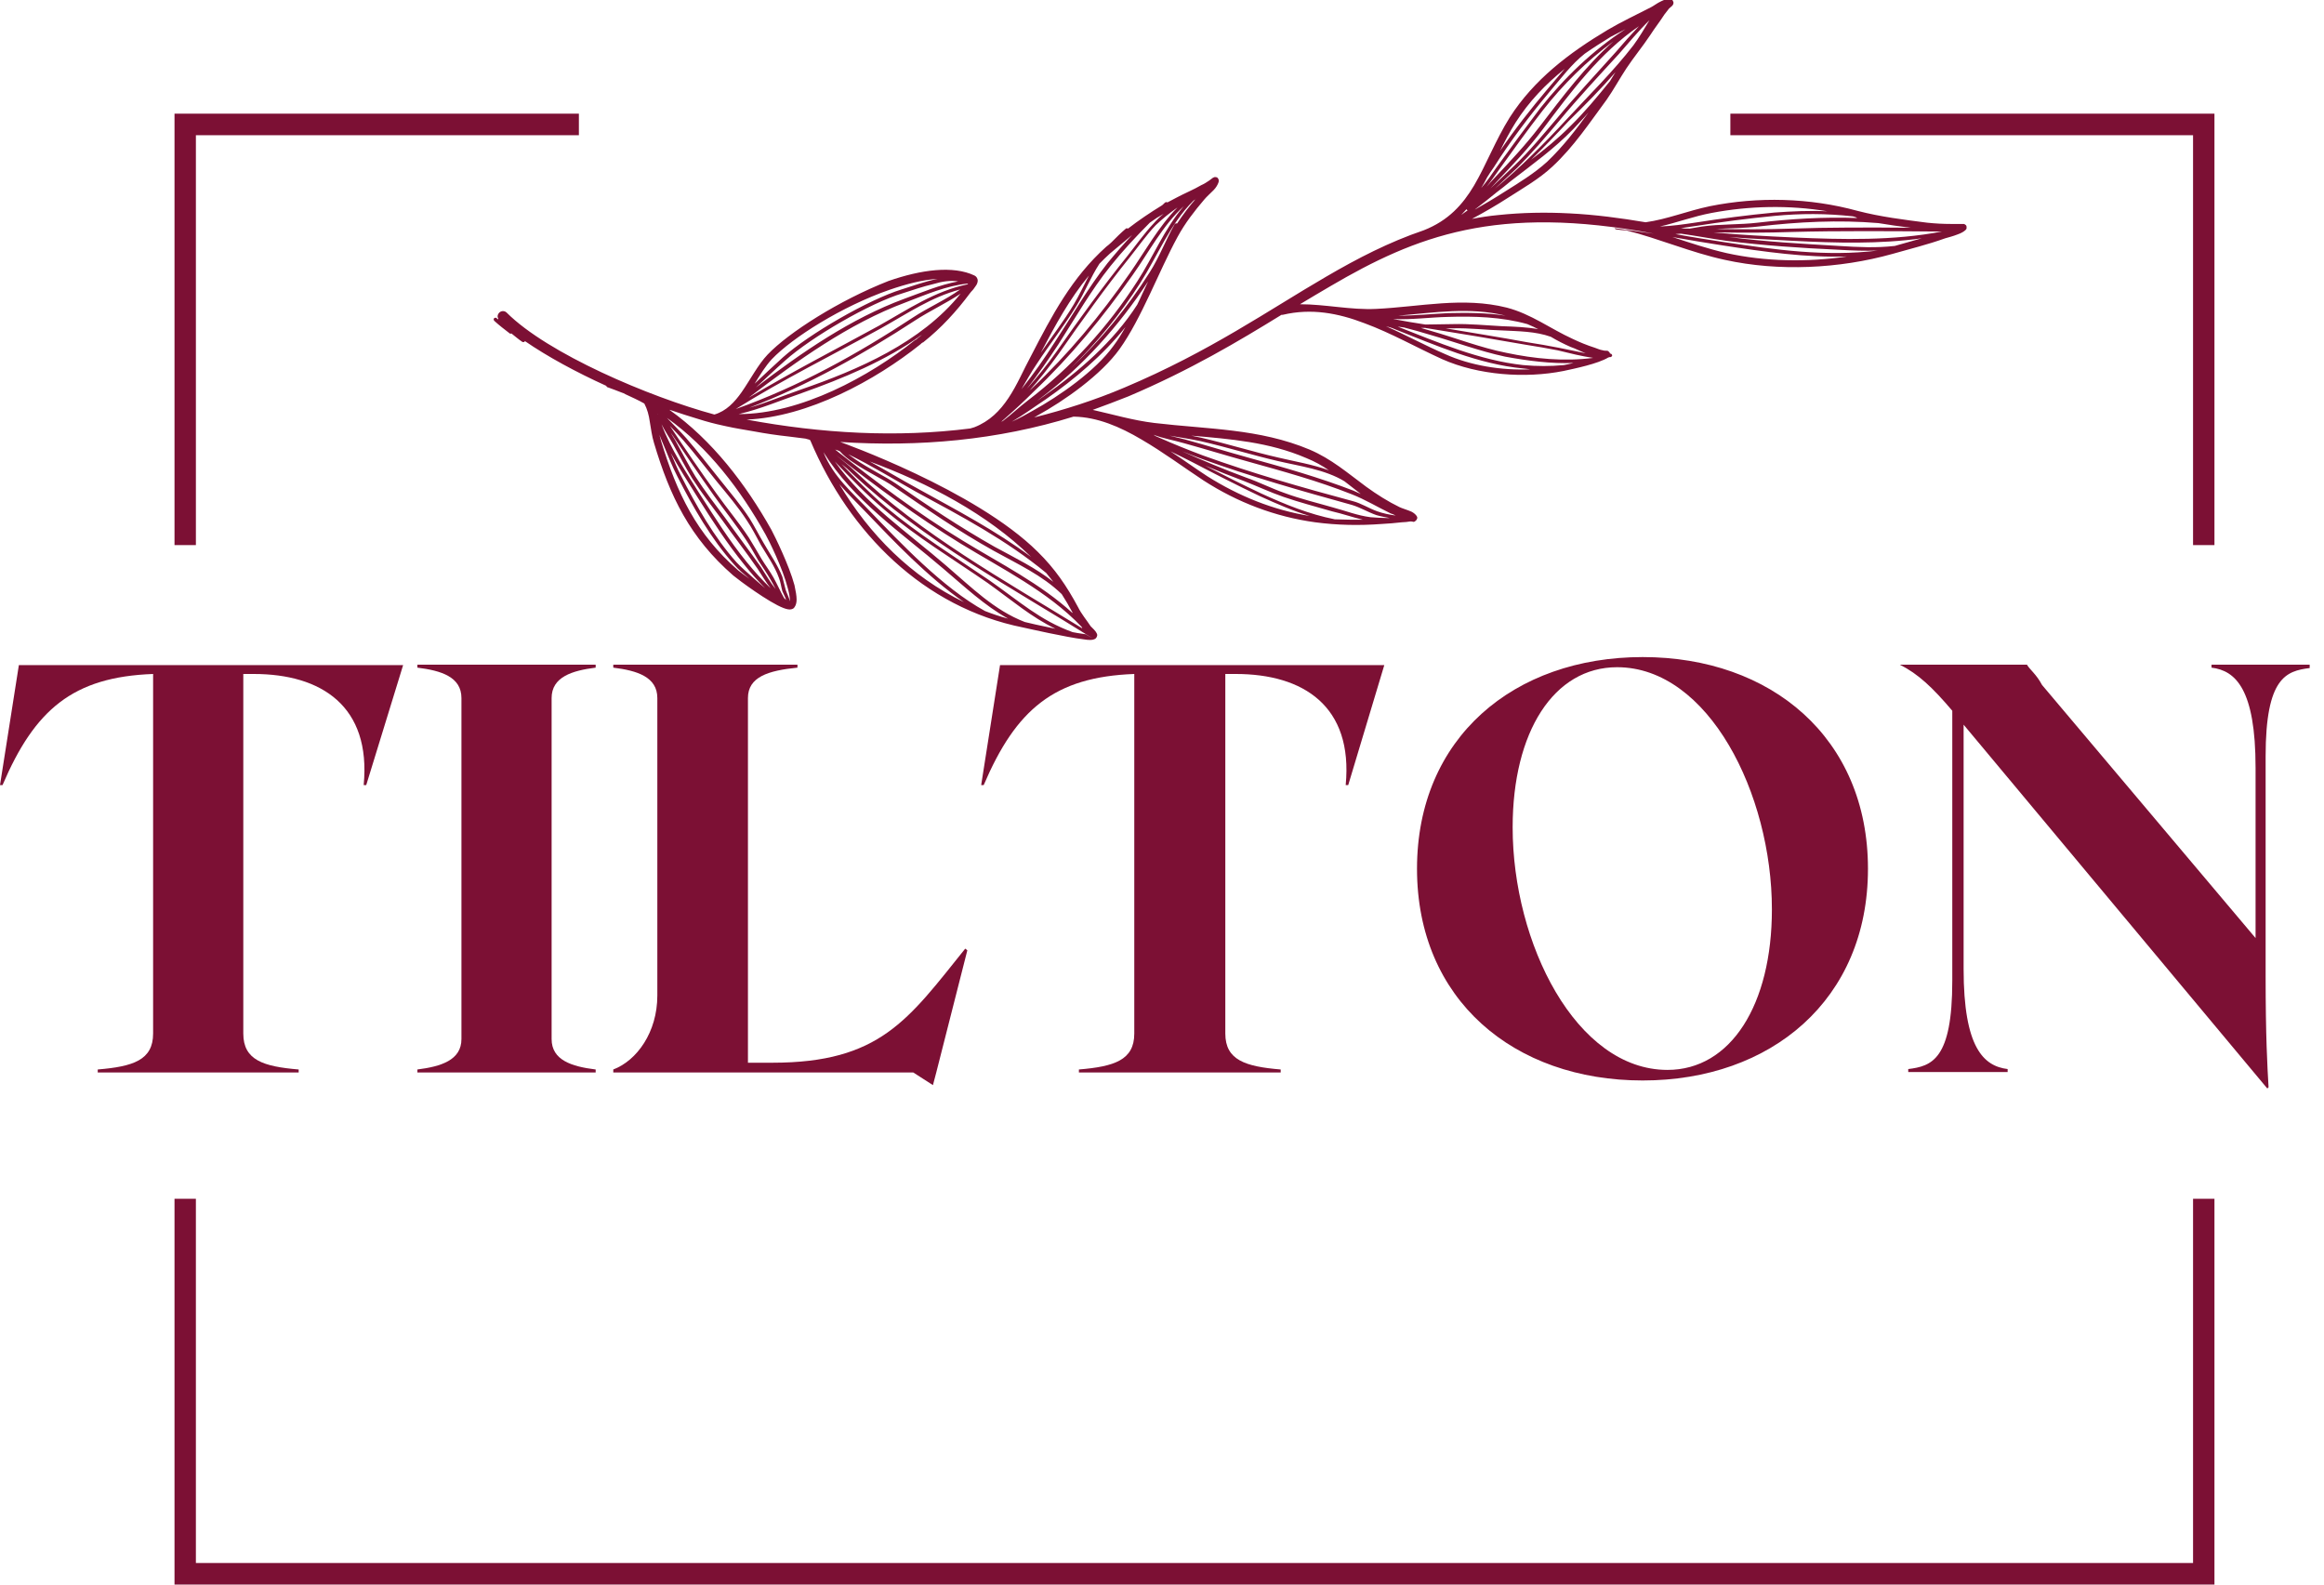 <svg width="110" height="75" viewBox="0 0 110 75" fill="none" xmlns="http://www.w3.org/2000/svg">
<g clip-path="url(#clip0_23_576)">
<path fill-rule="evenodd" clip-rule="evenodd" d="M90.956 11.28C90.539 11.4 90.102 11.52 89.685 11.64C88.792 11.74 87.998 11.7 87.025 11.64C85.297 11.54 83.55 11.44 81.843 11.22C82.855 11.3 83.868 11.34 84.9 11.4C86.886 11.5 88.951 11.56 90.956 11.28ZM90.44 10.78C88.573 10.76 86.469 10.76 84.801 10.82C83.63 10.86 82.498 10.86 81.326 10.84C81.287 10.84 81.227 10.84 81.187 10.84C81.862 10.8 82.577 10.8 83.233 10.72C85.099 10.5 87.025 10.4 88.911 10.56C89.407 10.64 89.924 10.72 90.44 10.78ZM91.909 10.96C89.606 11.4 87.204 11.34 84.9 11.24C83.63 11.18 82.379 11.12 81.108 11C81.187 11 81.247 11 81.326 11C82.498 11.02 83.649 11.02 84.801 10.98C86.925 10.92 89.745 10.94 91.909 10.96ZM87.918 10.32C86.33 10.26 84.741 10.36 83.193 10.54C82.359 10.64 81.406 10.6 80.572 10.72C80.373 10.76 80.175 10.78 79.976 10.82C79.837 10.82 79.698 10.82 79.559 10.8C79.778 10.76 79.996 10.74 80.234 10.7C81.505 10.5 82.736 10.34 83.987 10.22C85.218 10.1 86.449 10.1 87.7 10.24C87.74 10.26 87.799 10.26 87.839 10.28C87.859 10.3 87.898 10.32 87.918 10.32ZM88.871 11.86C88.851 11.86 88.851 11.86 88.871 11.86C86.409 12.16 84.027 11.82 81.604 11.46C80.83 11.34 80.056 11.22 79.301 11.08C79.381 11.08 79.48 11.06 79.559 11.06C80.274 11.16 81.009 11.3 81.724 11.4C83.471 11.62 85.238 11.74 87.005 11.82C87.68 11.86 88.276 11.88 88.871 11.86ZM87.422 12.14C85.536 12.42 83.53 12.38 81.724 11.98C80.85 11.78 80.016 11.5 79.162 11.22C79.956 11.36 80.77 11.5 81.565 11.62C83.53 11.92 85.476 12.2 87.422 12.14ZM86.489 10C85.655 9.96 84.821 10 83.987 10.06C82.716 10.18 81.485 10.34 80.215 10.54C79.678 10.62 79.123 10.7 78.567 10.72C79.361 10.54 80.155 10.24 81.009 10.08C82.796 9.74 84.682 9.7 86.489 10ZM76.462 3.42C76.382 3.56 76.283 3.7 76.204 3.84C75.608 4.58 74.973 5.34 74.317 5.98C73.742 6.56 73.106 7.08 72.471 7.56C73.087 6.96 73.682 6.34 74.258 5.72C75.013 4.98 75.767 4.22 76.462 3.42ZM74.059 3.26C73.781 3.58 73.523 3.9 73.245 4.22C72.451 5.16 71.697 6.12 71.002 7.14C71.22 6.7 71.458 6.24 71.736 5.8C72.372 4.8 73.166 3.98 74.059 3.26ZM78.07 0.96C77.832 1.36 77.594 1.76 77.316 2.14C76.363 3.38 75.231 4.48 74.178 5.62C73.106 6.78 71.975 7.92 70.744 8.94L70.724 8.96C71.081 8.62 71.458 8.28 71.816 7.94C72.511 7.24 73.166 6.48 73.801 5.72C74.715 4.62 75.668 3.6 76.621 2.56C77.097 2.02 77.554 1.46 78.07 0.96ZM77.574 1.24C77.197 1.64 76.839 2.04 76.482 2.46C75.529 3.52 74.576 4.54 73.662 5.64C73.027 6.38 72.392 7.16 71.677 7.84C71.3 8.2 70.922 8.56 70.545 8.92C70.644 8.82 70.724 8.72 70.823 8.62C71.578 7.82 72.352 7.02 73.007 6.14C74.377 4.32 75.727 2.5 77.574 1.24ZM76.363 1.96C75.032 3.14 73.96 4.58 72.868 6C72.213 6.86 71.439 7.68 70.704 8.46C70.585 8.58 70.486 8.7 70.366 8.84C70.565 8.58 70.763 8.3 70.962 8.02C71.637 7.08 72.312 6.14 73.027 5.22C73.98 4 75.112 2.88 76.363 1.96ZM76.938 1.38C75.39 2.38 74.04 3.68 72.888 5.14C72.193 6.06 71.498 7 70.823 7.94C70.605 8.26 70.366 8.6 70.108 8.9C70.207 8.74 70.307 8.56 70.386 8.4C70.486 8.24 70.585 8.08 70.704 7.92C71.498 6.66 72.411 5.46 73.365 4.32C73.881 3.72 74.377 3.04 75.012 2.54C75.409 2.26 75.826 2 76.243 1.74C76.482 1.62 76.7 1.5 76.938 1.38ZM75.191 5.32C74.596 6.14 73.98 6.94 73.225 7.66C72.61 8.22 71.875 8.66 71.18 9.1C70.744 9.38 70.267 9.66 69.81 9.92L69.83 9.9C70.168 9.64 70.505 9.38 70.843 9.1C71.061 8.94 71.28 8.76 71.498 8.58C72.531 7.78 73.543 7.06 74.457 6.12C74.695 5.86 74.953 5.6 75.191 5.32ZM69.473 9.94C69.453 9.96 69.453 9.96 69.433 9.98C69.374 10.02 69.294 10.08 69.235 10.12L69.215 10.14C69.195 10.14 69.195 10.16 69.175 10.16C69.254 10.08 69.334 9.98 69.413 9.9C69.413 9.92 69.433 9.92 69.433 9.94C69.453 9.94 69.453 9.94 69.473 9.94ZM75.052 16.72C74.635 16.64 74.198 16.54 73.781 16.46C73.285 16.36 72.789 16.28 72.292 16.2C71.002 15.96 69.711 15.76 68.421 15.54C68.56 15.54 68.679 15.54 68.798 15.54C69.552 15.52 70.347 15.62 71.101 15.64C71.875 15.68 72.67 15.68 73.404 15.94C73.702 16.12 74.02 16.28 74.337 16.42C74.576 16.5 74.794 16.62 75.052 16.72ZM75.409 16.94C74.04 17.12 72.63 16.98 71.3 16.7C70.088 16.46 68.917 16 67.726 15.66C67.567 15.62 67.408 15.56 67.249 15.52C67.309 15.52 67.388 15.52 67.448 15.52C69.056 15.78 70.644 16.04 72.233 16.32C72.729 16.4 73.225 16.48 73.722 16.58C74.298 16.72 74.854 16.86 75.409 16.94ZM74.476 17.18C74.298 17.22 74.159 17.26 74.02 17.28C73.384 17.34 72.749 17.34 72.094 17.28C70.049 17.06 68.043 16.2 66.157 15.46C66.256 15.48 66.356 15.48 66.455 15.5C66.852 15.6 67.269 15.72 67.666 15.84C68.857 16.18 70.029 16.62 71.24 16.88C72.332 17.08 73.404 17.22 74.476 17.18ZM71.26 14.94C70.366 14.8 69.433 14.8 68.54 14.82C67.746 14.86 66.971 14.94 66.177 14.94C67.885 14.8 69.552 14.52 71.26 14.94ZM72.808 15.58C72.253 15.48 71.677 15.46 71.101 15.44C70.327 15.4 69.552 15.32 68.778 15.34C68.341 15.34 67.904 15.36 67.468 15.36C66.951 15.28 66.455 15.2 65.939 15.1H65.959C66.812 15.14 67.666 15.02 68.52 15C69.771 14.96 71.081 15 72.292 15.34C72.491 15.42 72.65 15.5 72.808 15.58ZM72.431 17.48C71.061 17.54 69.592 17.3 68.401 16.76C67.468 16.36 66.554 15.86 65.601 15.44C65.74 15.48 65.899 15.52 66.018 15.58C67.944 16.34 69.989 17.24 72.094 17.44C72.213 17.46 72.332 17.46 72.431 17.48ZM64.509 24.6C64.072 24.6 63.636 24.6 63.179 24.58C61.968 24.34 60.836 23.88 59.704 23.36C58.811 22.94 57.937 22.5 57.044 22.04C57.659 22.3 58.275 22.54 58.91 22.78C59.526 23.02 60.121 23.3 60.757 23.52C61.511 23.78 62.285 23.98 63.04 24.2C63.556 24.32 64.013 24.48 64.509 24.6ZM62.901 22.26C62.127 21.98 61.273 21.84 60.518 21.66C59.287 21.38 58.076 21 56.865 20.72C56.706 20.68 56.547 20.66 56.388 20.62C58.235 20.78 60.062 20.92 61.829 21.68C62.226 21.84 62.583 22.04 62.901 22.26ZM65.78 24.52H65.681C65.422 24.52 65.144 24.5 64.867 24.48C64.251 24.4 63.695 24.18 63.099 24.02C62.345 23.8 61.571 23.62 60.816 23.34C60.181 23.12 59.605 22.82 58.97 22.6C57.937 22.22 56.944 21.8 55.952 21.36C56.249 21.48 56.567 21.6 56.885 21.72C59.208 22.56 61.61 23.24 63.993 23.9C64.39 24.02 64.747 24.24 65.144 24.38C65.343 24.44 65.581 24.48 65.78 24.52ZM61.987 24.42C60.26 24.14 58.632 23.48 57.143 22.54C56.587 22.18 56.011 21.76 55.396 21.36C55.733 21.52 56.091 21.7 56.408 21.86C57.48 22.42 58.533 22.96 59.625 23.48C60.419 23.84 61.193 24.18 61.987 24.42ZM64.41 23.38C64.291 23.32 64.172 23.28 64.052 23.22C62.444 22.6 60.757 22.12 59.089 21.66C58.076 21.38 57.103 21.08 56.091 20.8C55.852 20.74 55.594 20.68 55.356 20.62C55.852 20.7 56.349 20.78 56.825 20.88C58.056 21.16 59.267 21.54 60.478 21.82C61.491 22.06 62.722 22.22 63.636 22.78C63.894 22.98 64.152 23.18 64.41 23.38ZM66.058 24.4C65.76 24.36 65.462 24.3 65.184 24.2C64.787 24.06 64.43 23.82 64.033 23.72C61.65 23.08 59.267 22.4 56.944 21.56C56.249 21.3 55.554 21.02 54.879 20.72C54.78 20.68 54.681 20.64 54.601 20.58C55.078 20.76 55.574 20.84 56.051 20.98C57.063 21.26 58.036 21.56 59.049 21.84C60.697 22.3 62.385 22.76 63.993 23.4C64.608 23.64 65.204 24 65.82 24.3C65.899 24.32 65.978 24.36 66.058 24.4ZM56.627 9.38C56.289 9.76 55.991 10.16 55.713 10.58C55.674 10.56 55.614 10.58 55.594 10.62C55.177 11.36 54.879 12.16 54.423 12.88C53.39 14.52 52.1 16.1 50.67 17.44C51.921 16.22 53.033 14.86 53.966 13.4C54.8 12.1 55.376 10.6 56.488 9.5C56.547 9.46 56.587 9.44 56.627 9.38ZM51.544 13.04C51.306 13.5 51.087 13.96 50.829 14.4C50.352 15.2 49.777 15.94 49.26 16.7C49.955 15.38 50.63 14.14 51.544 13.04ZM54.343 13.32C54.165 13.68 54.006 14.06 53.827 14.42C52.715 16.16 51.047 17.6 49.419 18.74C49.3 18.82 49.201 18.9 49.082 18.98C49.141 18.94 49.201 18.88 49.26 18.84C51.226 17.36 52.973 15.42 54.343 13.32ZM55.733 9.82C54.84 10.72 54.184 11.92 53.47 12.94C52.08 14.94 50.571 16.76 48.804 18.42C48.744 18.46 48.705 18.52 48.665 18.56C49.181 17.98 49.657 17.38 50.114 16.74C51.206 15.18 52.298 13.64 53.489 12.16C53.887 11.66 54.264 11.12 54.701 10.66C54.998 10.38 55.356 10.08 55.733 9.82ZM55.078 10.12C54.899 10.26 54.74 10.42 54.601 10.58C54.165 11.04 53.787 11.58 53.39 12.08C52.199 13.56 51.087 15.1 49.995 16.66C49.558 17.28 49.102 17.84 48.605 18.4C49.141 17.72 49.618 17.02 50.094 16.3C50.889 15.06 51.643 13.74 52.556 12.6C53.132 11.88 53.767 11.2 54.423 10.54C54.641 10.38 54.86 10.24 55.078 10.12ZM53.589 11.12C53.172 11.56 52.795 12 52.417 12.46C51.504 13.62 50.749 14.94 49.935 16.18C49.439 16.96 48.923 17.7 48.347 18.42C48.585 18.02 48.804 17.62 49.062 17.24C49.677 16.3 50.372 15.42 50.948 14.48C51.345 13.84 51.623 13.12 52.04 12.48C52.199 12.32 52.358 12.16 52.536 12C52.894 11.7 53.251 11.4 53.589 11.12ZM53.271 15.48C53.092 15.8 52.894 16.12 52.695 16.38C51.842 17.56 50.154 18.74 48.883 19.44C48.566 19.62 48.248 19.8 47.89 19.96C48.446 19.64 48.982 19.24 49.499 18.9C50.849 17.96 52.199 16.82 53.271 15.48ZM56.031 9.76C55.118 10.82 54.582 12.16 53.827 13.32C52.437 15.48 50.69 17.4 48.645 18.96C48.248 19.26 47.871 19.62 47.474 19.92C47.454 19.94 47.434 19.94 47.394 19.96C47.454 19.9 47.513 19.86 47.573 19.8C48.029 19.4 48.486 18.98 48.923 18.54C50.69 16.86 52.199 15.02 53.609 13.02C54.363 11.96 55.038 10.66 56.031 9.76ZM48.804 26.36C47.136 25.12 45.309 24.16 43.463 23.14C42.688 22.72 41.934 22.26 41.16 21.84C43.959 22.88 46.719 24.32 48.804 26.36ZM49.856 27.54C49.022 26.88 48.069 26.42 47.076 25.88C45.448 24.96 43.919 23.94 42.391 22.88C41.914 22.56 41.12 22.18 40.484 21.74C40.365 21.66 40.266 21.58 40.147 21.5C41.259 22.04 42.291 22.68 43.364 23.28C45.508 24.44 47.632 25.56 49.519 27.12C49.638 27.26 49.737 27.4 49.856 27.54ZM51.385 30.02C51.266 30 51.147 29.98 50.988 29.96C50.908 29.94 50.849 29.94 50.769 29.92C49.221 29.36 48.248 28.46 46.818 27.46C45.17 26.34 43.463 25.28 41.934 24C41.199 23.38 40.504 22.66 39.829 21.96C40.008 22.1 40.167 22.24 40.326 22.4C43.721 25.6 47.831 27.78 51.762 30.24L51.385 30.02ZM45.627 28.5C43.145 27.3 41.16 25.32 39.73 22.92C40.147 23.4 40.604 23.84 41.08 24.34C42.271 25.58 43.919 27.32 45.627 28.5ZM51.226 29.74C47.493 27.44 43.641 25.32 40.445 22.28C40.167 22.02 39.869 21.78 39.571 21.54C41.477 23.04 43.403 24.46 45.488 25.74C47.454 26.94 49.578 27.98 51.186 29.66C51.206 29.68 51.226 29.72 51.226 29.74ZM50.769 29.02C49.241 27.62 47.354 26.68 45.587 25.6C43.443 24.3 41.477 22.82 39.531 21.28C39.611 21.3 39.67 21.32 39.75 21.36C39.928 21.56 40.147 21.74 40.405 21.9C41.04 22.34 41.835 22.7 42.311 23.04C43.86 24.1 45.369 25.14 47.017 26.06C48.168 26.7 49.32 27.22 50.253 28.12C50.432 28.4 50.611 28.7 50.769 29C50.749 29 50.749 29 50.769 29.02ZM49.955 29.76C49.28 29.62 48.645 29.48 48.506 29.44C47.056 28.88 45.984 27.8 44.793 26.78C42.966 25.2 40.921 23.82 39.512 21.84C40.266 22.64 41.021 23.42 41.855 24.12C43.383 25.42 45.111 26.46 46.759 27.6C47.93 28.44 48.804 29.2 49.955 29.76ZM47.712 29.28C47.334 29.18 46.977 29.06 46.62 28.92C44.614 27.82 42.589 25.66 41.199 24.22C40.326 23.3 39.452 22.58 38.975 21.4C40.385 23.68 42.649 25.2 44.654 26.92C45.667 27.78 46.6 28.66 47.712 29.28ZM45.349 13.32C44.475 13.48 43.641 13.84 42.807 14.14C40.266 15.08 37.943 16.68 35.779 18.34C36.236 17.92 36.692 17.48 37.169 17.06C38.4 15.96 41.179 14.34 42.728 13.88C43.165 13.74 43.681 13.56 44.197 13.44C44.594 13.32 44.992 13.26 45.349 13.32ZM44.376 13.2C43.78 13.32 43.185 13.54 42.669 13.7C41.12 14.18 38.3 15.8 37.05 16.92C36.593 17.34 36.156 17.74 35.719 18.16C35.977 17.74 36.236 17.32 36.533 17C37.506 15.98 39.849 14.5 42.093 13.72C42.907 13.44 43.681 13.24 44.376 13.2ZM45.468 13.9C43.602 16.22 40.623 17.5 37.903 18.44C37.089 18.72 36.295 19.06 35.461 19.3C38.221 18.24 40.842 16.78 43.324 15.16C43.999 14.72 44.773 14.36 45.468 13.9ZM45.825 13.42C45.806 13.44 45.806 13.44 45.786 13.46C44.237 13.78 42.986 14.64 41.596 15.42C39.551 16.54 37.447 17.62 35.441 18.82C37.725 17.08 40.167 15.32 42.847 14.32C43.84 13.94 44.793 13.52 45.825 13.42ZM43.641 15.84C43.582 15.9 43.502 15.96 43.443 16C43.403 16.04 43.364 16.08 43.304 16.1C41.16 17.82 37.883 19.6 34.965 19.6C35.997 19.36 36.97 18.94 37.963 18.6C39.869 17.92 41.934 17.08 43.641 15.84ZM45.448 13.7C44.753 14.2 43.919 14.56 43.224 15.02C40.584 16.76 37.804 18.3 34.826 19.36C37.03 17.98 39.412 16.8 41.696 15.54C42.947 14.84 44.078 14.06 45.448 13.7ZM36.216 27.84C36.037 27.68 35.838 27.52 35.66 27.36C35.402 27.12 35.104 26.88 34.865 26.62C33.793 25.42 32.959 23.94 32.225 22.5C32.046 22.16 31.907 21.8 31.748 21.44C32.145 22.16 32.602 22.88 33.019 23.54C33.714 24.64 34.409 25.72 35.223 26.72C35.521 27.1 35.858 27.48 36.216 27.84ZM36.712 27.88C36.454 27.56 36.236 27.18 36.017 26.84C35.461 26.06 34.885 25.3 34.329 24.52C33.853 23.88 33.356 23.24 32.92 22.56C32.602 22.04 32.324 21.5 32.026 20.96C31.947 20.8 31.828 20.64 31.748 20.48C32.423 21.48 33.098 22.48 33.793 23.46C34.29 24.16 34.826 24.82 35.302 25.54C35.521 25.86 35.699 26.2 35.898 26.54C36.096 26.84 36.295 27.12 36.474 27.44C36.553 27.58 36.633 27.72 36.712 27.88ZM37.208 28.4C37.169 28.36 37.129 28.32 37.109 28.3C36.93 27.98 36.791 27.66 36.613 27.34C36.434 27.02 36.216 26.74 36.037 26.44C35.838 26.1 35.64 25.76 35.441 25.44C34.965 24.72 34.409 24.06 33.912 23.36C33.158 22.32 32.423 21.24 31.709 20.16C31.927 20.38 32.145 20.62 32.344 20.84C32.9 21.48 33.416 22.16 33.952 22.82C34.429 23.4 34.925 23.98 35.342 24.62C35.6 25 35.799 25.4 36.017 25.8C36.315 26.3 36.672 26.8 36.871 27.36C36.95 27.56 36.97 27.76 37.03 27.98C37.089 28.12 37.169 28.26 37.208 28.4ZM31.57 19.78C33.535 21.18 35.064 23.2 36.236 25.3C36.394 25.58 37.05 26.9 37.288 27.84C37.347 28.06 37.387 28.26 37.387 28.42C37.387 28.44 37.387 28.44 37.387 28.46C37.347 28.28 37.248 28.1 37.188 27.92C37.129 27.72 37.089 27.5 37.03 27.3C36.811 26.74 36.454 26.24 36.156 25.72C35.918 25.32 35.719 24.92 35.481 24.54C35.064 23.9 34.568 23.32 34.091 22.72C33.555 22.06 33.039 21.38 32.483 20.74C32.185 20.4 31.867 20.1 31.57 19.78ZM36.474 27.84C36.077 27.46 35.699 27.04 35.342 26.6C34.528 25.6 33.853 24.52 33.158 23.44C32.503 22.4 31.748 21.26 31.311 20.08C31.47 20.4 31.689 20.72 31.867 21.04C32.165 21.58 32.443 22.12 32.761 22.64C33.198 23.32 33.694 23.96 34.171 24.6C34.727 25.38 35.322 26.14 35.858 26.92C36.057 27.22 36.255 27.56 36.474 27.84ZM35.481 27.4C35.223 27.22 35.024 27.06 34.945 27C32.959 25.28 32.046 23.34 31.292 20.88C31.272 20.78 31.232 20.68 31.212 20.58C31.272 20.74 31.331 20.88 31.391 21.02C31.609 21.54 31.808 22.06 32.066 22.56C32.801 24 33.654 25.5 34.746 26.72C34.965 26.98 35.223 27.18 35.481 27.4ZM31.153 19.62C31.133 19.62 31.133 19.6 31.133 19.6L31.153 19.62ZM76.422 10.8C76.442 10.84 76.482 10.86 76.521 10.86C76.66 10.88 76.799 10.9 76.958 10.9C78.547 11.3 80.056 11.96 81.644 12.3C84.186 12.86 87.064 12.72 89.566 12.02C90.4 11.78 91.234 11.58 92.068 11.28C92.207 11.24 92.445 11.18 92.644 11.1C92.823 11.04 92.961 10.96 93.041 10.88C93.1 10.82 93.081 10.78 93.081 10.74C93.081 10.68 93.061 10.66 93.001 10.62C92.981 10.6 92.961 10.6 92.902 10.6C92.882 10.6 92.842 10.6 92.803 10.6C92.644 10.6 92.485 10.6 92.346 10.6C91.969 10.6 91.591 10.58 91.214 10.54C90.122 10.4 88.99 10.26 87.918 9.98C85.655 9.36 83.213 9.3 80.929 9.76C79.877 9.98 78.904 10.38 77.891 10.52C76.7 10.32 75.509 10.16 74.298 10.1C73.166 10.04 72.034 10.06 70.903 10.18C70.486 10.22 70.088 10.28 69.671 10.36C70.267 10.04 70.823 9.72 71.379 9.36C72.094 8.9 72.868 8.46 73.484 7.88C74.496 6.94 75.231 5.82 76.045 4.72C76.382 4.24 76.66 3.72 76.978 3.24C77.335 2.7 77.752 2.2 78.11 1.66C78.328 1.32 78.567 1.02 78.785 0.68C78.864 0.58 78.924 0.5 79.003 0.4C79.043 0.36 79.103 0.32 79.142 0.28C79.182 0.24 79.202 0.2 79.202 0.18C79.222 0.12 79.202 0.08 79.182 0.04C79.162 6.96629e-06 79.123 -0.04 79.043 -0.04C78.924 -0.06 78.785 -0.02 78.626 0.06C78.447 0.14 78.269 0.28 78.15 0.34C77.455 0.7 76.76 1.02 76.085 1.42C74.278 2.5 72.61 3.76 71.458 5.56C70.783 6.64 70.347 7.8 69.771 8.78C69.235 9.68 68.56 10.44 67.388 10.9C65.74 11.46 64.271 12.22 62.762 13.1C60.042 14.68 57.262 16.64 53.231 18.34C51.822 18.94 50.372 19.4 48.943 19.76C48.982 19.74 49.022 19.72 49.082 19.68C50.392 18.96 52.12 17.74 52.993 16.52C54.026 15.08 54.86 12.82 55.733 11.22C56.091 10.56 56.527 10 57.004 9.44C57.103 9.32 57.282 9.16 57.441 9C57.56 8.88 57.639 8.74 57.679 8.62C57.699 8.54 57.679 8.48 57.659 8.46C57.639 8.4 57.58 8.38 57.5 8.38C57.48 8.38 57.441 8.4 57.401 8.42C57.361 8.44 57.282 8.52 57.242 8.54C57.123 8.62 57.004 8.7 56.865 8.76C56.488 8.98 56.091 9.14 55.713 9.34C55.554 9.42 55.416 9.5 55.257 9.58C55.217 9.56 55.177 9.56 55.157 9.58C55.098 9.62 55.058 9.68 54.998 9.72C54.443 10.06 53.907 10.42 53.39 10.82C53.351 10.8 53.311 10.8 53.291 10.82C53.053 11.02 52.834 11.24 52.616 11.46C52.536 11.54 52.437 11.62 52.358 11.68C50.73 13.14 49.797 14.92 48.804 16.84C48.446 17.5 48.148 18.22 47.732 18.84C47.334 19.44 46.838 19.94 46.123 20.22C46.064 20.24 45.984 20.26 45.925 20.28C42.45 20.72 38.896 20.52 35.342 19.86C38.241 19.74 41.438 18 43.562 16.3C43.602 16.26 43.641 16.22 43.701 16.2C44.555 15.52 45.27 14.74 45.925 13.86C45.965 13.8 46.064 13.72 46.123 13.62C46.183 13.54 46.242 13.46 46.262 13.38C46.282 13.32 46.282 13.24 46.262 13.2C46.242 13.14 46.203 13.08 46.123 13.04C45.111 12.56 43.602 12.76 42.053 13.3C39.71 14.22 37.328 15.74 36.335 16.78C35.878 17.26 35.521 17.96 35.104 18.56C34.766 19.04 34.369 19.46 33.813 19.62C30.716 18.78 25.931 16.74 23.985 14.8C23.886 14.7 23.727 14.7 23.628 14.8C23.548 14.88 23.528 15 23.588 15.08C23.568 15.1 23.568 15.12 23.568 15.12C23.548 15.1 23.528 15.08 23.508 15.06C23.469 15.02 23.429 15.04 23.389 15.06C23.349 15.1 23.369 15.14 23.389 15.18C23.628 15.4 23.866 15.58 24.124 15.78C24.144 15.8 24.183 15.8 24.203 15.78C24.382 15.92 24.541 16.06 24.72 16.18C24.759 16.2 24.819 16.2 24.839 16.16C24.839 16.16 24.839 16.16 24.839 16.14C25.911 16.88 27.281 17.62 28.691 18.26C28.71 18.3 28.75 18.34 28.79 18.34C29.008 18.42 29.227 18.5 29.425 18.58C29.485 18.6 29.544 18.62 29.604 18.66C29.902 18.8 30.219 18.94 30.497 19.1C30.636 19.36 30.716 19.66 30.756 19.96C30.815 20.3 30.855 20.64 30.954 20.96C31.709 23.5 32.662 25.46 34.707 27.24C34.945 27.44 36.394 28.52 37.089 28.78C37.248 28.84 37.367 28.86 37.447 28.84C37.526 28.82 37.566 28.8 37.605 28.74C37.665 28.66 37.705 28.54 37.705 28.38C37.705 28.2 37.665 27.98 37.605 27.7C37.347 26.74 36.672 25.38 36.514 25.08C35.302 22.92 33.714 20.84 31.689 19.4H31.709C32.165 19.56 32.622 19.7 33.078 19.84C33.456 19.96 33.833 20.06 34.21 20.14C34.329 20.16 34.449 20.2 34.587 20.22C34.647 20.24 34.707 20.24 34.786 20.26C34.865 20.28 34.925 20.28 35.005 20.3C35.243 20.34 35.481 20.38 35.699 20.42C36.236 20.52 36.772 20.6 37.328 20.66C37.586 20.7 37.864 20.72 38.122 20.76C38.201 20.78 38.261 20.8 38.34 20.82C38.34 20.84 38.34 20.84 38.36 20.86C40.206 25.22 43.721 28.76 48.426 29.7C48.705 29.76 50.452 30.16 51.286 30.26C51.524 30.3 51.703 30.3 51.782 30.26C51.861 30.24 51.901 30.18 51.921 30.12C51.941 30.08 51.941 30.02 51.901 29.96C51.881 29.92 51.842 29.86 51.782 29.8C51.722 29.74 51.663 29.68 51.623 29.64C51.425 29.34 51.186 29.06 51.028 28.74C50.491 27.74 49.935 26.92 49.121 26.12C46.163 23.18 39.77 20.92 39.77 20.92C43.502 21.16 47.196 20.84 50.809 19.72C50.809 19.72 50.809 19.72 50.829 19.72C51.941 19.74 53.013 20.2 54.026 20.8C55.058 21.4 56.051 22.14 56.964 22.74C58.572 23.78 60.359 24.46 62.246 24.72C63.298 24.86 64.33 24.88 65.403 24.8C65.72 24.78 66.038 24.76 66.356 24.72C66.495 24.72 66.614 24.7 66.753 24.68C66.753 24.68 66.852 24.68 66.892 24.7C66.951 24.7 66.971 24.68 66.991 24.66C67.031 24.64 67.051 24.6 67.07 24.56C67.09 24.52 67.09 24.48 67.051 24.42C67.011 24.36 66.931 24.28 66.812 24.22C66.634 24.14 66.356 24.06 66.237 24C65.7 23.74 65.164 23.4 64.668 23.04C63.775 22.38 63.02 21.72 61.987 21.28C59.605 20.28 57.163 20.32 54.641 20.02C53.648 19.9 52.695 19.62 51.722 19.4C52.278 19.2 52.854 18.98 53.41 18.76C56.329 17.52 58.612 16.16 60.657 14.9C60.677 14.9 60.697 14.9 60.717 14.9C62.067 14.58 63.338 14.82 64.588 15.3C65.839 15.76 67.07 16.46 68.262 17C69.969 17.76 72.193 17.92 74 17.56C74.556 17.44 75.628 17.22 76.124 16.92C76.164 16.9 76.204 16.9 76.243 16.9C76.283 16.88 76.323 16.84 76.303 16.8C76.283 16.76 76.243 16.72 76.204 16.74C76.204 16.7 76.184 16.68 76.144 16.64C76.124 16.62 76.105 16.6 76.045 16.6C76.005 16.6 75.906 16.6 75.866 16.58C75.727 16.56 75.608 16.5 75.489 16.46C75.112 16.34 74.774 16.2 74.437 16.04C73.384 15.56 72.471 14.86 71.319 14.56C69.235 14.04 67.229 14.52 65.144 14.62C63.933 14.68 62.742 14.4 61.531 14.4C62.027 14.1 62.504 13.82 62.98 13.54C67.011 11.18 70.843 9.66 78.288 11.06L76.422 10.8Z" fill="#7C1034"/>
<path d="M17.334 37.16H17.214C17.572 33.42 15.209 31.9 12.012 31.9H11.516V48.92C11.516 50.18 12.469 50.48 14.137 50.62V50.76H4.626V50.62C6.294 50.48 7.247 50.18 7.247 48.92V31.9C3.455 32.04 1.648 33.58 0.119 37.16H0L0.893 31.48H19.081L17.334 37.16Z" fill="#7C1034"/>
<path d="M19.756 50.62C20.868 50.48 21.841 50.18 21.841 49.18V33.04C21.841 32.04 20.887 31.74 19.756 31.6V31.46H28.194V31.6C27.082 31.74 26.109 32.04 26.109 33.04V49.18C26.109 50.18 27.062 50.48 28.194 50.62V50.76H19.756V50.62Z" fill="#7C1034"/>
<path d="M45.786 44.98L44.316 50.76L44.158 51.36L43.224 50.76H29.028V50.62C30.14 50.2 31.113 48.86 31.113 47.12V33.04C31.113 32.04 30.16 31.74 29.028 31.6V31.46H37.745V31.6C36.355 31.74 35.402 32.04 35.402 33.04V50.3H36.553C41.656 50.3 42.986 48.26 45.687 44.9L45.786 44.98Z" fill="#7C1034"/>
<path d="M63.814 37.16H63.695C64.052 33.42 61.69 31.9 58.493 31.9H57.997V48.92C57.997 50.18 58.95 50.48 60.618 50.62V50.76H51.067V50.62C52.735 50.48 53.688 50.18 53.688 48.92V31.9C49.896 32.04 48.089 33.58 46.56 37.16H46.441L47.334 31.48H65.522L63.814 37.16Z" fill="#7C1034"/>
<path d="M88.415 41.12C88.415 47.32 83.828 51.14 77.752 51.14C71.657 51.14 67.07 47.32 67.07 41.12C67.07 34.92 71.657 31.1 77.752 31.1C83.828 31.1 88.415 34.92 88.415 41.12ZM83.868 43.04C83.868 37.58 80.87 31.58 76.541 31.58C73.543 31.58 71.597 34.64 71.597 39.16C71.597 44.64 74.596 50.64 78.924 50.64C81.922 50.64 83.868 47.56 83.868 43.04Z" fill="#7C1034"/>
<path d="M109.322 31.48V31.62C108.21 31.76 107.237 32.06 107.237 35.8V46.18C107.237 49.04 107.317 50.48 107.376 51.46L107.317 51.52L92.942 34.3V45.86C92.942 49.6 93.895 50.46 95.026 50.6V50.74H90.321V50.6C91.433 50.46 92.406 50.16 92.406 46.42V33.64C91.472 32.54 90.797 31.9 89.924 31.46H95.94C96.079 31.7 96.376 31.9 96.654 32.42L106.761 44.4V36.34C106.761 32.6 105.808 31.74 104.676 31.6V31.46H109.322V31.48Z" fill="#7C1034"/>
<path d="M103.802 6.4V25.8H104.815V5.38H81.902V6.4H103.802Z" fill="#7C1034"/>
<path d="M9.272 6.4H27.4V5.38H8.26V25.8H9.272V6.4Z" fill="#7C1034"/>
<path d="M103.802 73.98H9.272V56.74H8.26V75H104.815V56.74H103.802V73.98Z" fill="#7C1034"/>
</g>
<defs>
<clipPath id="clip0_23_576">
<rect width="109.322" height="75" fill="white"/>
</clipPath>
</defs>
</svg>
